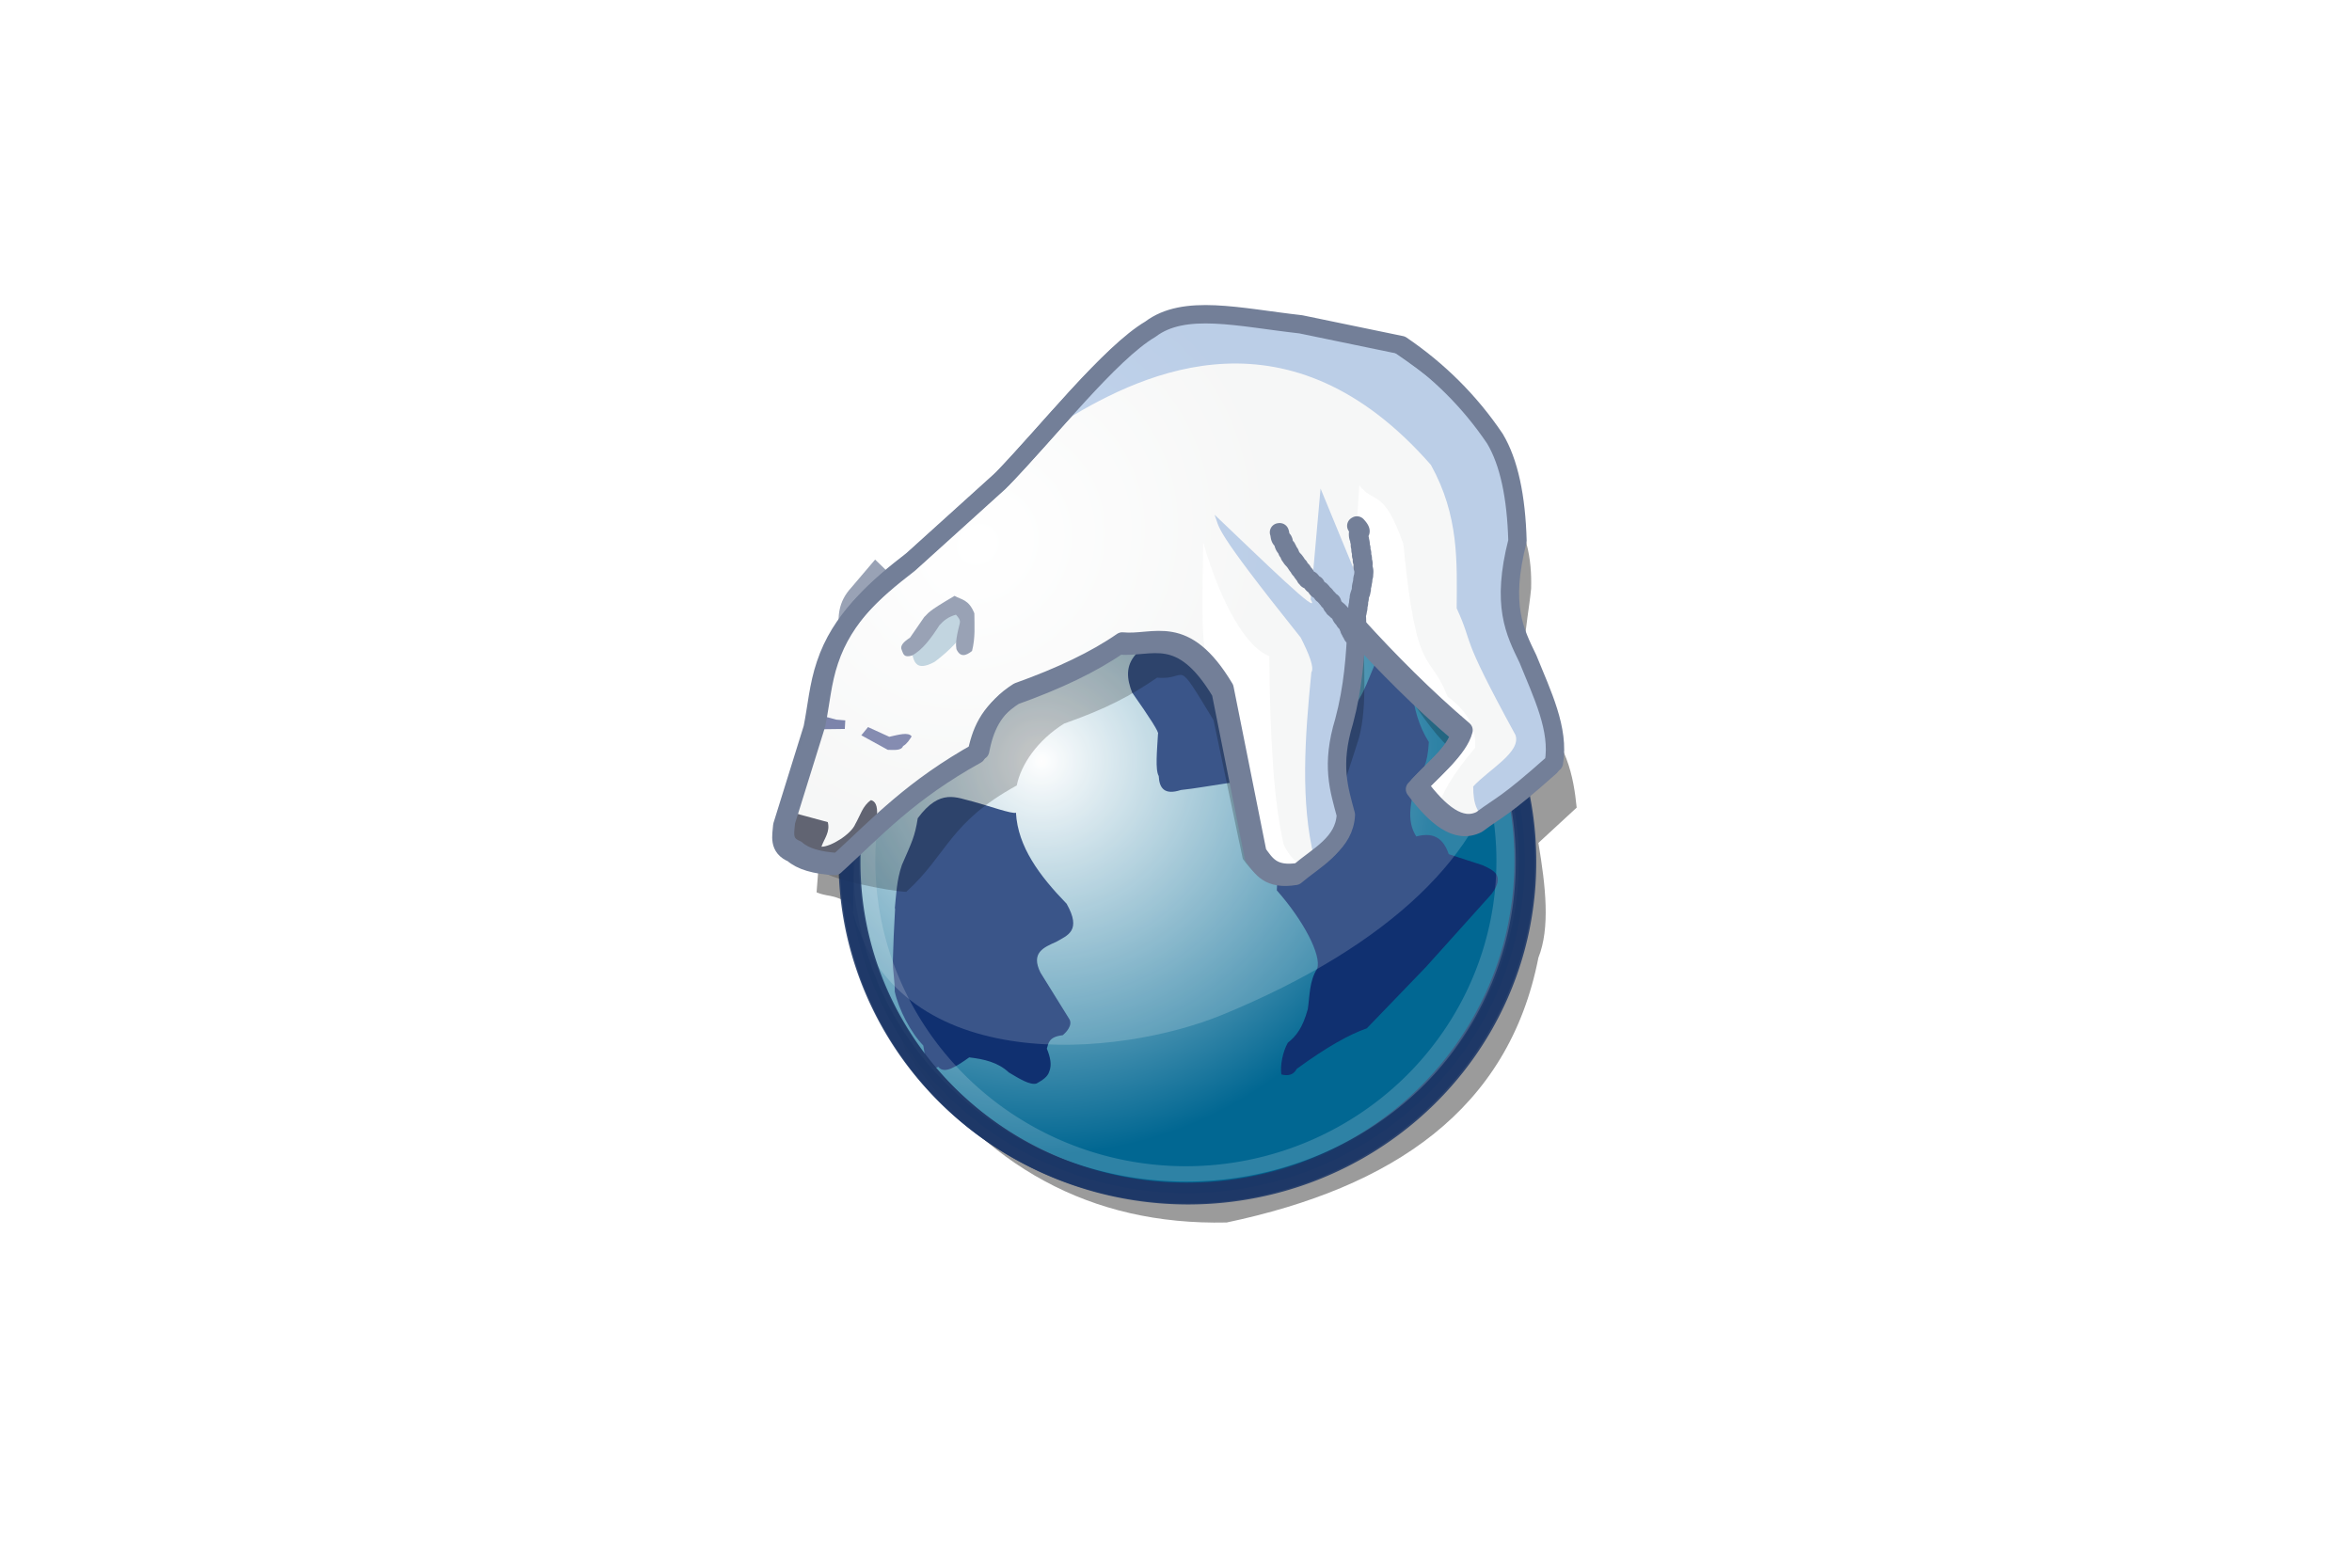 <svg xmlns="http://www.w3.org/2000/svg" xmlns:xlink="http://www.w3.org/1999/xlink" height="800" width="1200" viewBox="-77.804 -142.224 674.301 853.346"><defs><radialGradient gradientTransform="matrix(.345 1.048 -1.085 .339 540.447 -172.144)" gradientUnits="userSpaceOnUse" xlink:href="#a" id="d" fy="287.936" fx="347.918" r="160.156" cy="287.936" cx="347.918"/><radialGradient gradientTransform="matrix(.48 .545 -.6 .528 364.948 236.353)" gradientUnits="userSpaceOnUse" xlink:href="#b" id="e" fy="117.192" fx="-304.585" r="210.5" cy="117.192" cx="-304.585"/><linearGradient id="b"><stop offset="0" stop-color="#fff"/><stop offset="1" stop-color="#00140f"/></linearGradient><linearGradient id="a"><stop offset="0" stop-color="#fefefe"/><stop offset="1" stop-color="#016792"/></linearGradient><filter id="f" color-interpolation-filters="sRGB"><feGaussianBlur stdDeviation="6.837"/></filter><filter id="c" color-interpolation-filters="sRGB"><feGaussianBlur stdDeviation="11.164"/></filter></defs><path transform="matrix(.992 0 0 .961 329.599 -251.345)" d="M-268 619c1.639-19.292 1.193-35.456 13-70 5.732-25.104 9.097-50.47 38-73 43.42-35.076 84.177-78.136 125-121 13.004-16.275 25.785-32.735 70-23 21.124.686 45.55 6.324 72 15 28.355.694 43.654 24.889 59 49 12.785 17 15.461 34 15 51-2.038 21.918-8.422 42.098 2 69 17.567 18.333 21.209 36.667 23 55l-21 20c4.023 24.684 6.515 48.22 0 65-16.343 86.3-80.12 130.25-171 150-75.014 1.725-132.982-32.064-176-97-13.653-39.33-11.825-52.02-17-76-26.094-15.686-22.452-10.133-32-14z" fill-opacity=".392" filter="url(#c)"/><path transform="matrix(1.183 0 0 1.215 -225.591 -80.467)" d="M570.297 334.772a155.446 148.515 0 11-310.891 0 155.446 148.515 0 11310.891 0z" fill="url(#d)" stroke="#1c3666" stroke-width="9.421" stroke-linecap="round" stroke-linejoin="round" stroke-opacity=".871"/><path d="M130.001 438.521c3.362 4.252 10.082-.447 16.81-5.172 8.081.936 15.748 2.7 21.552 8.19 5.75 3.453 11.573 7.053 15.086 6.034 3.099-1.756 6.055-3.582 6.897-6.466 1.5-3.523.645-7.83-1.293-12.5.937-3.088 1.043-6.453 8.62-7.327 1.546-1.196 5.926-5.558 3.449-9.052l-15.517-25c-5.439-10.893 1.75-13.75 8.62-16.81 6.186-3.575 13.844-6.018 5.604-20.69-14.687-15.15-26.578-31-27.587-49.569-2.019.858-15.143-3.836-23.275-6.034-8.906-2.024-17.982-7.54-30.173 9.051-1.55 9.984-3.204 12.945-8.62 25.431-2.994 8.753-3.023 16.023-3.88 23.707.547-1.67-.503 7.44-1.047 28.434-.125 4.841 1.14 11.365 1.047 16.825 2.088 9.525 8.533 22.1 15.517 29.31l.863 5.173c2.022 2.855 2.193 8.795 7.327 6.465zm265.331-54.334l35.743-39.76c7.49-10.119 1.265-12.852-4.82-15.662l-18.473-6.024c-2.618-7.577-7.254-12.462-17.67-9.639-5.907-9.127-2.504-20.115 0-30.923 3.154-3.898 6.23-8.054 6.826-20.482-5.571-8.873-8.002-18.373-9.237-28.113l-.401-23.293c-8.786-2.53-14.982-1.36-17.67 4.82-5.085 9.774-7.588 21.269-15.262 29.317l-26.908-5.221c.416-39.542-3.087-70-21.686-65.462-2.609 8.736-40.025-4.67-51.705 2.634-14.162 15.423-13.71 26.14-16.568 37.526-5.768 6.452-4.897 13.567-2.008 20.884 9.643 13.694 14.864 21.86 14.056 22.49-.506 9.122-1.578 19.567.401 22.892.307 6.623 3.066 10.55 12.049 7.63 15.138-1.553 36.948-6.813 44.98-4.418 2.59 16.998 15.854 33.175 7.63 51.004l-.402 8.033c14.678 16.592 24.387 35.382 21.986 42.645-4.337 6.68-3.983 14.533-5.118 22.013-2.832 10.325-6.318 14.684-10.871 18.297-2.758 4.878-4.24 12.37-3.512 17.25 3.564.939 6.533.39 8.359-3.017 16.442-12.018 28.675-18.776 38.152-22.088z" fill="#103070"/><path d="M436.5 268.496c-9.472 52.844-59.403 103.627-152.02 141.696-55.827 22.947-175.282 34.42-200.92-55.421.059-101.87 39.08-180.31 167.646-204.902 88.4-1.299 149.178 39.758 185.295 118.627z" fill="#fff" fill-opacity=".176"/><path transform="matrix(1.751 0 0 1.2 674.396 54.447)" d="M-133.962 226.623a100 141.981 0 11-200 0 100 141.981 0 11200 0z" fill="none" stroke="#fff" stroke-width="6.965" stroke-opacity=".176"/><path d="M342.305 50.123l54.75 11.18c19.968 13.413 25.107 31.017 38.972 51.314 7.636 12.637 2.61 25.148 3.271 48.973-8.988 34.68 5.518 52.795 12.664 67.358 7.71 18.862 9.3 24.867 6.16 42.905-26.233 23.098-17.312 20.355-28.646 28.747-11.328 5.679-17.655-3.765-28.982-18.635 8.618-9.344 8.786-3.458 11.44-13.643-20.758-17.397-32.74-47.266-50.212-66.285-.692 16.3 2.063 39.5-2.818 57.454-7.295 23.705-13.857 37.9-10.181 51.61-.801 15.312-16.386 18-26.941 26.895-14.55 2.34-21.662-6.695-26.075-12.693l-15.935-75.515c-21.814-35.973-12.913-21.43-30.693-23.157-14.435 9.884-27.482 16.858-50.636 25.02-14.375 8.984-23.454 22.145-25.767 33.68-36.88 20.187-37.788 37.73-60.15 57.917-10.625-.583-40.386-6.782-44.908-10.808-7.924-3.182-6.091-9.253-5.664-14.908l16.523-52.403c2.336-11.416 3.138-22.833 7.076-34.249 8.033-23.919 26.115-39.444 45.31-54.04l49.084-43.793c25.2-25.581 58.471-67.53 80.42-80.275 18.562-13.918 48.125-6.382 81.938-2.65z" fill-opacity=".216"/><path d="M75.6 201.123c.034-7.719-.53-15.387 7.25-23.75l12.75-15 7.75 7.5z" fill="#99a2b5"/><path transform="matrix(1.183 0 0 1.215 -224.826 -79.966)" d="M570.297 334.772a155.446 148.515 0 11-310.891 0 155.446 148.515 0 11310.891 0z" fill="none" stroke="#1c3666" stroke-width="9.421" stroke-linecap="round" stroke-linejoin="round" stroke-opacity=".871"/><path d="M325.264 36.436l54.717 11.32c19.957 13.58 37.086 30.393 50.943 50.944 7.632 12.794 11.604 31.537 12.265 55.66-8.984 35.115-1.482 49.405 5.66 64.151 7.706 19.098 17.289 38.34 14.15 56.604-26.217 23.387-28.294 22.634-39.622 31.132-11.32 5.75-22.641-3.813-33.962-18.868 8.614-9.461 21.774-19.702 24.427-30.014-20.747-17.615-40.718-37.732-58.179-56.989-.692 16.503-1.936 33.92-6.814 52.097-7.29 24.002-2.73 37.063.943 50.944-.8 15.503-14.923 22.127-25.471 31.132-14.543 2.37-18.231-4.305-22.642-10.378l-17.924-89.622c-21.802-36.423-37.891-23.723-55.66-25.472-14.427 10.008-33.464 19.094-56.605 27.359-14.366 9.095-18.443 20.396-20.754 32.075-36.859 20.44-54.756 40.227-77.106 60.667-10.619-.59-18.375-2.817-22.894-6.893-7.92-3.222-6.088-9.369-5.66-15.095l16.512-53.058c2.335-11.56 3.136-23.118 7.072-34.677 8.028-24.219 26.1-39.938 45.283-54.717L163 120.398c25.186-25.902 58.437-68.375 80.374-81.28 18.55-14.092 48.096-6.462 81.89-2.682z" fill="#fff" stroke="#737f98" stroke-width="10" stroke-linecap="round" stroke-linejoin="round"/><path d="M200.1 85.873c42.79-25.972 121.254-62.665 198 25 15.357 27.781 14.15 52.802 14 78 10.04 21.956.433 11.166 32 69 3.217 9.333-14.382 18.666-23 28-.043 9.376 2.082 16.584 10 18l33-29v-20l-26-60 3-40c7.378-11.174-1.889-32.334-7-51-8.295-13.873-17.395-28.082-57-55-19.574-8.3-63.049-13.184-100-19-28.63.888-53.689 23.199-77 56z" fill="#c2d4ee"/><path d="M334.562 324.873c-7.538-30.525-5.114-65.578-1.539-101.154 1.721-2.638-1.386-10.105-5.77-18.846-49.198-61.578-43.795-59.26-46.922-66.924 26.033 24.764 58.557 56.608 52.307 46.154l5.385-60.384 23.462 56.923c-6.032 17.674-9.481 42.582-10.385 74.615-8.814 21.422-5.969 30.125-3.846 39.616l4.23 19.23z" fill="#c2d4ee"/><path d="M271 131c9.715 33.635 23.564 57.39 36 62 .47 42.686 2.202 78.959 8 103 4.151 8.062 9.19 12.577 16 10l13-21 7-110 5-75c8 10.667 13.103 1.05 24 32 7.14 74.72 14.495 57.934 24 83 12.594 9.333 15.68 18.667 15 28-12.908 15.348-17.686 24.598-20 32l16 6 45-29-4-36-19-44 2-47-4-40-54-62L252 8l-93 86-49 47-46 53-25 96 31 16 61-54 16-7 17-35c17.977-3.93 37.357-12.07 58-24 15.696-1.883 28.822-14.045 52 14-4.9-15.201-3.087-43.827-3-69z" opacity=".191" fill="url(#e)" filter="url(#f)" transform="translate(3.1 21.873)"/><path d="M127.85 218.123s11.25-8 17-17.25-6-12-6-12l-23.5 23.25c1.32 5.455 2.123 11.54 12.5 6z" fill="#c2d5e0"/><path d="M110.1 211.623c-1.146-2.25.998-4.5 4.5-6.75l7.75-11.25c2.664-2.348.754-2.3 16.5-11.5 3.694 2.174 7.67 1.808 10.75 9.5.04 6.68.599 13.189-1.25 20.5-3.388 2.715-6.438 3.575-8.5-1-.35-2.252-.52-4.951 1.75-13.75.678-2.115-.743-3.53-2-5-4.16 1.143-6.829 3.28-9 5.75-4.503 6.99-9.18 13.457-15 16.5-4.65 1.347-4.655-1.177-5.5-3z" fill="#99a2b5"/><path d="M88.087 258.02l14.401 7.91c3.534.085 7.388.49 8.316-2.029 2.284-1.393 3.429-3.356 4.666-5.273-1.8-2.566-7.268-.852-12.17.203l-11.562-5.274z" fill="#858cb1"/><path d="M66.87 247.472l7.55 2.028 4.945.406-.26 4.665-15.358.203z" fill="#7c84ab"/><path d="M50.36 300.006l19.472 5.273c1.414 5.317-1.95 9.041-3.448 13.387 4.916.14 16.158-6.707 18.458-12.372 2.632-4.483 3.953-9.949 8.519-12.982 2.227.616 3.71 2.723 3.245 8.722-7.096 12.73-15.55 17.309-23.326 25.963l-27.18-8.52z" fill="#616472"/><path d="M327.264 34.312l54.717 11.32c19.957 13.58 37.086 30.393 50.944 50.944 7.632 12.794 11.603 31.537 12.264 55.66-8.984 35.115-1.482 49.405 5.66 64.151 7.706 19.098 17.29 38.34 14.151 56.604-26.217 23.387-28.295 22.634-39.623 31.132-11.32 5.75-22.641-3.813-33.962-18.868 8.614-9.461 21.774-19.702 24.427-30.014-20.747-17.615-40.717-37.732-58.179-56.989-.691 16.503-1.936 33.92-6.814 52.097-7.29 24.002-2.73 37.063.944 50.944-.801 15.503-14.923 22.127-25.472 31.132-14.543 2.37-18.23-4.305-22.642-10.377l-17.924-89.623c-21.802-36.423-37.891-23.723-55.66-25.472-14.427 10.008-33.464 19.094-56.604 27.359-14.366 9.096-18.444 20.396-20.755 32.075-36.859 20.44-54.756 40.227-77.106 60.667-10.618-.59-18.375-2.817-22.894-6.893-7.92-3.222-6.088-9.369-5.66-15.095l16.512-53.058c2.336-11.56 3.137-23.118 7.072-34.677 8.029-24.219 26.1-39.938 45.283-54.717L165 118.274c25.186-25.901 58.437-68.375 80.374-81.28 18.55-14.092 48.096-6.462 81.89-2.682z" fill="none" stroke="#737f98" stroke-width="10" stroke-linecap="round" stroke-linejoin="round"/><path d="M357.805 143.816c.536.588 2.057 2.222 1.943 3.221-.071.627-.507.344-.836.526-.077.043-.074.16-.111.24.005.72-.012 1.484.158 2.19.054.224.17.43.242.649.263.793.2.636.293 1.479.214.61.33 1.229.344 1.875.005.265-.044.531-.02.795.03.313.186.683.298.98.25.508-.036 1.044.024 1.566.021.183.283.842.35 1.02.377.574-.113 1.32.011 1.887.025.112.114.2.172.3.401.648.37 1.41.288 2.14-.015.13-.072.259-.052.387.014.089.098.15.147.225.565.907.255 2.024.215 3.033.155.721.427 1.425.498 2.164.065.683-.044 1.396-.09 2.077-.008.203.01.409-.026.61-.041.228-.135.445-.203.667-.059.23-.136.455-.177.688-.343 1.913.11-.274-.071 1.338-.025.224-.1.44-.149.66l-.146.687c-.024.25-.024.502-.072.748-.262 1.337-.148-.008-.356 1.26-.084.516-.048.883-.034 1.41-.201.562-.202 1.201-.381 1.765-.05.156-.157.289-.216.442-.152.395-.256.807-.396 1.207-.308.59-.119 1.03-.17 1.59-.035.398-.216.77-.283 1.163-.042.239-.054.481-.08.721-.004.27.022.54-.01.807-.025.218-.278 1.068-.32 1.307-.258 1.451.108-.185-.067 1.387-.025.223-.105.436-.158.655-.445 1.783.122-.607-.227 1.285-.088.478-.269.936-.351 1.415-.083.481-.048.763-.033 1.255.098 1.218.103 2.44.097 3.66l-.385-.003h0c.007-1.216 0-2.433-.096-3.646-.015-.563-.05-.81.044-1.359.08-.462.257-.903.342-1.364.356-1.93-.194.386.236-1.337.049-.186.126-.368.146-.56.18-1.65-.195.062.079-1.482.073-.412.261-.802.309-1.218.032-.28.007-.563.01-.845.03-.256.046-.515.09-.77.061-.354.243-.685.274-1.043.016-.192-.041-.383-.039-.576.006-.478.1-.69.229-1.17.146-.416.255-.845.417-1.254.045-.116.141-.21.178-.328.17-.544.168-1.156.376-1.695-.014-.597-.05-.928.046-1.514.345-2.076-.033.753.346-1.203.05-.26.052-.526.078-.79l.148-.694c.046-.19.118-.375.139-.569.182-1.65-.268.509.083-1.438.079-.436.29-.84.368-1.277.037-.203.019-.412.028-.618.043-.647.154-1.335.093-1.985-.07-.766-.372-1.49-.502-2.245.038-.943.346-2.002-.176-2.848-.061-.148-.158-.287-.183-.445-.02-.125.035-.25.05-.375.077-.663.12-1.349-.253-1.936-.069-.164-.172-.318-.208-.493-.114-.558.338-1.175.014-1.724-.125-.33-.337-.84-.375-1.183-.052-.473.206-.945 0-1.404-.142-.383-.283-.704-.322-1.125-.024-.252.023-.506.02-.76a6.085 6.085 0 00-.342-1.86c-.082-.802-.02-.614-.272-1.387-.08-.247-.202-.48-.263-.733-.19-.796-.2-1.67-.082-2.473.123-.129.217-.295.37-.386.146-.088.499.12.51-.051.069-1.05-1.353-2.493-1.904-3.125l.334-.19zm-42.014 3.689c.46 1.089.242 2.49.943 3.493.265.38.314.215.65.5.103.087.176.204.264.306.082.192.185.377.245.577.062.204.071.42.12.627.179.767.476 1.635.931 2.285.107.153.277.252.415.378.547.47-.088-.164.314.717.036.08.147.096.22.143.101.17.237.324.303.51.442 1.245-.185.385.498 1.178.398.36.724.787.824 1.33.03.168-.046.352.01.514.042.124.18.188.266.286.103.117.2.24.3.36.343.552.683 1.11 1.133 1.583.187.197.404.365.584.568.328.371.593.793.894 1.187.405.614.76 1.272 1.279 1.804.106.11.26.177.343.306.171.264.234.587.39.86.33.705 1.144 1.009 1.53 1.688.732 1.284-.192.282.595 1.052l.3.498c.133.063.3.08.397.19.353.403.12.452.323.804.047.08.145.125.187.209.09.18.136.381.205.572.129.097.277.174.388.292.152.162.23.388.393.541.301.283.809.345 1.155.504.508.233.502.307.844.703.462.467.839 1.334 1.393 1.7.595.395.664-.154 1.08.647.14.64-.011.18.479.925.139.21.234.45.394.646.454.555 1.148.782 1.724 1.178.255.27.757.772.958 1.095.174.28.127.499.366.684.185.143.4.241.595.371.15.125.319.229.448.374.426.477.827 1.134 1.27 1.608.098.104.226.173.34.26l.396.445c.038.09.205.619.386.734.122.078.28.085.407.155.152.082.281.2.423.299.175.121.389.199.527.361.12.141.145.342.217.513.17.405-.06.854.223 1.219.147.188.358.318.502.508.97 1.274-.022.385 1.023 1.216.393.24.636.647.992.926.095.074.227.088.321.162.358.285.83.795 1.113 1.146.7.455.69 1.37 1.113 2.026.088.136.23.228.346.342l.27.5c.488.19.814.672 1.024 1.138.073.161.066.355.154.51.078.137.226.222.331.34.11.124.209.257.313.385.393.287.944.632 1.15 1.106.047.108.298 1.383.314 1.432.07.223.19.427.285.64.86-.727.002.745.28.815.038.01-.015-.075-.024-.112.1.145.213.282.3.435.219.383.276.634.413 1.054.071.074.16.135.213.223.086.142.126.306.196.457.115.245.462.88.562 1.065l-.339.182h0c-.327-.608-.577-1.268-.997-1.808-.056-.173-.1-.35-.167-.52-.07-.176-.194-.332-.24-.516-.016-.064.107-.138.063-.188-.076-.086-.233-.044-.328-.109-.24-.164.198-.904-.284-.823-.103-.239-.231-.468-.31-.716-.079-.252-.113-.517-.162-.777-.031-.165-.015-.343-.08-.498-.194-.47-.777-.808-1.144-1.1-.235-.29-.528-.539-.715-.862-.072-.124-.054-.285-.113-.416-.225-.506-.547-.9-1.037-1.16-.713-1.428.46.823-.625-.862-.415-.644-.378-1.504-1.063-1.944-.69-.893.028-.038-.707-.722-.106-.098-.173-.234-.286-.323-.123-.097-.286-.132-.41-.228-.348-.27-.581-.672-.966-.902-1.204-1.016-.095.033-1.058-1.25-.171-.228-.418-.394-.58-.63-.269-.39-.112-.81-.23-1.236-.023-.107.002-.238-.07-.32-.566-.643-1.648-.645-1.815-1.613l-.346-.398c-.136-.11-.288-.202-.407-.33-.143-.15-.241-.339-.375-.498-.135-.161-.3-.297-.431-.462-.148-.185-.248-.406-.405-.584-.119-.136-.276-.233-.415-.35-.224-.15-.476-.265-.677-.445-.327-.292-.116-.279-.37-.688-.171-.277-.656-.78-.876-1.02-.63-.438-1.333-.682-1.835-1.294-.156-.19-.25-.422-.383-.629-.53-.835-.394-.402-.53-1.031.098-.226.084-.096-.315-.246-.226-.084-.479-.118-.68-.252-.558-.372-.94-1.239-1.405-1.714-.493-.623-.723-.516-1.438-.86-.824-.396-.377-.247-.907-.84-.152-.171-.336-.31-.504-.464-.297-.971.062.015-.39-.78-.05-.086-.074-.187-.098-.284-.025-.1.021-.23-.05-.307-1.18-1.276-.042.526-.788-.76-1.147-1.282.196.355-.605-1.062-.396-.702-1.25-1.012-1.576-1.754-.066-.119-.145-.23-.196-.355-.053-.13-.038-.29-.116-.407-.093-.142-.26-.219-.378-.341-.52-.54-.888-1.197-1.293-1.822-.289-.379-.54-.788-.856-1.144-.64-.72-1.311-1.27-1.744-2.181-.172-.206-.57-.656-.656-.89-.046-.125.028-.267.008-.398-.076-.504-.398-.878-.76-1.21-.808-1.094-.136-.006-.528-1.223-.34-1.057-.119.206-.575-.832-.291-.662.606.24-.194-.452-.164-.16-.36-.293-.492-.481-.718-1.028-.86-2.276-1.252-3.422-.277-.365-.697-.484-.961-.877-.708-1.054-.531-2.48-.98-3.622l.382-.043z" fill="#fff" stroke="#737f98" stroke-width="10" stroke-linecap="round" stroke-linejoin="round"/></svg>